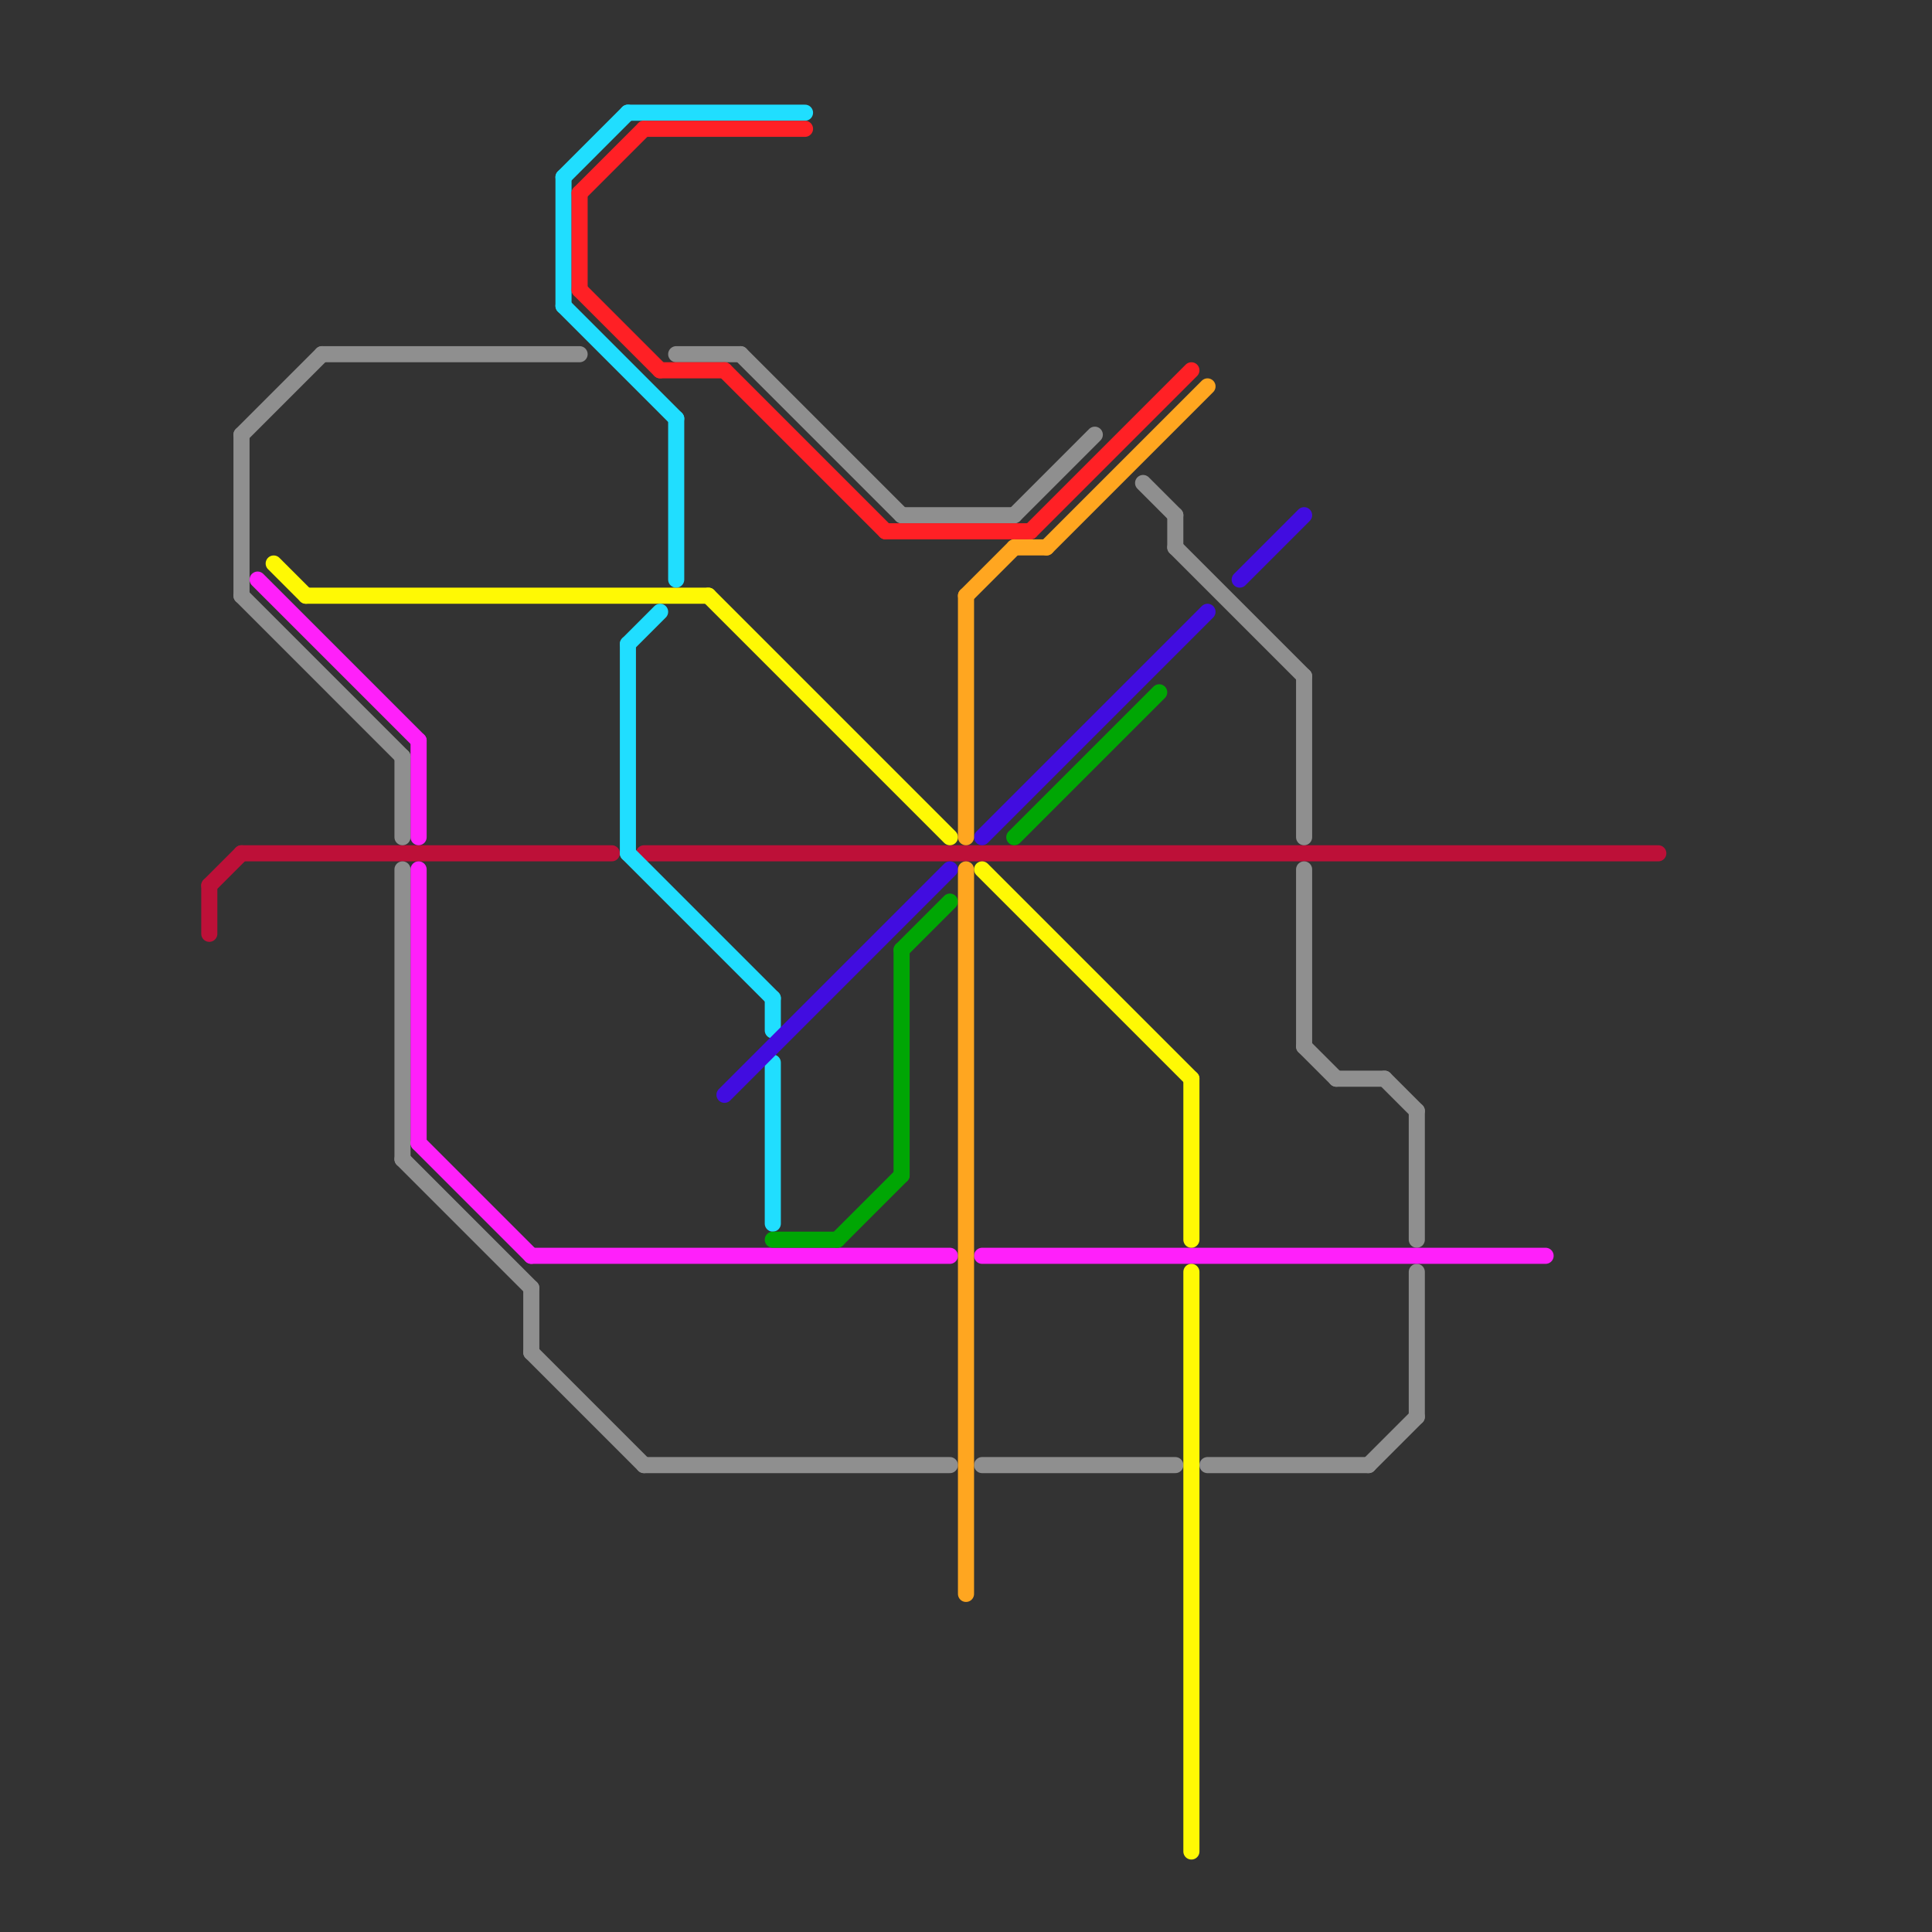 
<svg version="1.1" xmlns="http://www.w3.org/2000/svg" viewBox="0 0 120 120">
<rect x="0" y="0" width="120" height="120" fill="#333333" stroke="none"/>
<style>text { font: 1px Helvetica; font-weight: 600; white-space: pre; dominant-baseline: central; } line { stroke-width: 1; fill: none; stroke-linecap: round; stroke-linejoin: round; } .c0 { stroke: #bd1038 } .c1 { stroke: #8f8f8f } .c2 { stroke: #ff20fa } .c3 { stroke: #fff904 } .c4 { stroke: #20deff } .c5 { stroke: #ff2025 } .c6 { stroke: #410ce0 } .c7 { stroke: #00a604 } .c8 { stroke: #ffa620 }</style><defs><g id="wm-xf"><circle r="1.2" fill="#000"/><circle r="0.9" fill="#fff"/><circle r="0.6" fill="#000"/><circle r="0.3" fill="#fff"/></g><g id="wm"><circle r="0.6" fill="#000"/><circle r="0.3" fill="#fff"/></g></defs><line class="c0" x1="13" y1="55" x2="13" y2="58"/><line class="c0" x1="40" y1="53" x2="103" y2="53"/><line class="c0" x1="13" y1="55" x2="15" y2="53"/><line class="c0" x1="15" y1="53" x2="38" y2="53"/><line class="c1" x1="15" y1="27" x2="20" y2="22"/><line class="c1" x1="25" y1="54" x2="25" y2="72"/><line class="c1" x1="63" y1="32" x2="68" y2="27"/><line class="c1" x1="56" y1="32" x2="63" y2="32"/><line class="c1" x1="40" y1="91" x2="59" y2="91"/><line class="c1" x1="81" y1="65" x2="83" y2="67"/><line class="c1" x1="73" y1="34" x2="81" y2="42"/><line class="c1" x1="20" y1="22" x2="36" y2="22"/><line class="c1" x1="25" y1="47" x2="25" y2="52"/><line class="c1" x1="61" y1="91" x2="73" y2="91"/><line class="c1" x1="15" y1="27" x2="15" y2="37"/><line class="c1" x1="81" y1="54" x2="81" y2="65"/><line class="c1" x1="88" y1="79" x2="88" y2="88"/><line class="c1" x1="86" y1="67" x2="88" y2="69"/><line class="c1" x1="33" y1="84" x2="40" y2="91"/><line class="c1" x1="33" y1="80" x2="33" y2="84"/><line class="c1" x1="25" y1="72" x2="33" y2="80"/><line class="c1" x1="46" y1="22" x2="56" y2="32"/><line class="c1" x1="75" y1="91" x2="85" y2="91"/><line class="c1" x1="81" y1="42" x2="81" y2="52"/><line class="c1" x1="42" y1="22" x2="46" y2="22"/><line class="c1" x1="83" y1="67" x2="86" y2="67"/><line class="c1" x1="85" y1="91" x2="88" y2="88"/><line class="c1" x1="88" y1="69" x2="88" y2="77"/><line class="c1" x1="15" y1="37" x2="25" y2="47"/><line class="c1" x1="73" y1="32" x2="73" y2="34"/><line class="c1" x1="71" y1="30" x2="73" y2="32"/><line class="c2" x1="26" y1="54" x2="26" y2="71"/><line class="c2" x1="33" y1="78" x2="59" y2="78"/><line class="c2" x1="61" y1="78" x2="96" y2="78"/><line class="c2" x1="26" y1="71" x2="33" y2="78"/><line class="c2" x1="26" y1="46" x2="26" y2="52"/><line class="c2" x1="16" y1="36" x2="26" y2="46"/><line class="c3" x1="74" y1="67" x2="74" y2="77"/><line class="c3" x1="19" y1="37" x2="44" y2="37"/><line class="c3" x1="74" y1="79" x2="74" y2="115"/><line class="c3" x1="61" y1="54" x2="74" y2="67"/><line class="c3" x1="44" y1="37" x2="59" y2="52"/><line class="c3" x1="17" y1="35" x2="19" y2="37"/><line class="c4" x1="35" y1="19" x2="42" y2="26"/><line class="c4" x1="48" y1="66" x2="48" y2="76"/><line class="c4" x1="39" y1="40" x2="41" y2="38"/><line class="c4" x1="39" y1="7" x2="50" y2="7"/><line class="c4" x1="39" y1="40" x2="39" y2="53"/><line class="c4" x1="48" y1="62" x2="48" y2="64"/><line class="c4" x1="35" y1="11" x2="39" y2="7"/><line class="c4" x1="42" y1="26" x2="42" y2="36"/><line class="c4" x1="39" y1="53" x2="48" y2="62"/><line class="c4" x1="35" y1="11" x2="35" y2="19"/><line class="c5" x1="36" y1="12" x2="36" y2="18"/><line class="c5" x1="36" y1="12" x2="40" y2="8"/><line class="c5" x1="55" y1="33" x2="64" y2="33"/><line class="c5" x1="36" y1="18" x2="41" y2="23"/><line class="c5" x1="45" y1="23" x2="55" y2="33"/><line class="c5" x1="40" y1="8" x2="50" y2="8"/><line class="c5" x1="64" y1="33" x2="74" y2="23"/><line class="c5" x1="41" y1="23" x2="45" y2="23"/><line class="c6" x1="45" y1="68" x2="59" y2="54"/><line class="c6" x1="61" y1="52" x2="75" y2="38"/><line class="c6" x1="77" y1="36" x2="81" y2="32"/><line class="c7" x1="56" y1="59" x2="56" y2="73"/><line class="c7" x1="48" y1="77" x2="52" y2="77"/><line class="c7" x1="56" y1="59" x2="59" y2="56"/><line class="c7" x1="63" y1="52" x2="72" y2="43"/><line class="c7" x1="52" y1="77" x2="56" y2="73"/><line class="c8" x1="65" y1="34" x2="75" y2="24"/><line class="c8" x1="60" y1="37" x2="63" y2="34"/><line class="c8" x1="60" y1="54" x2="60" y2="99"/><line class="c8" x1="63" y1="34" x2="65" y2="34"/><line class="c8" x1="60" y1="37" x2="60" y2="52"/>
</svg>
